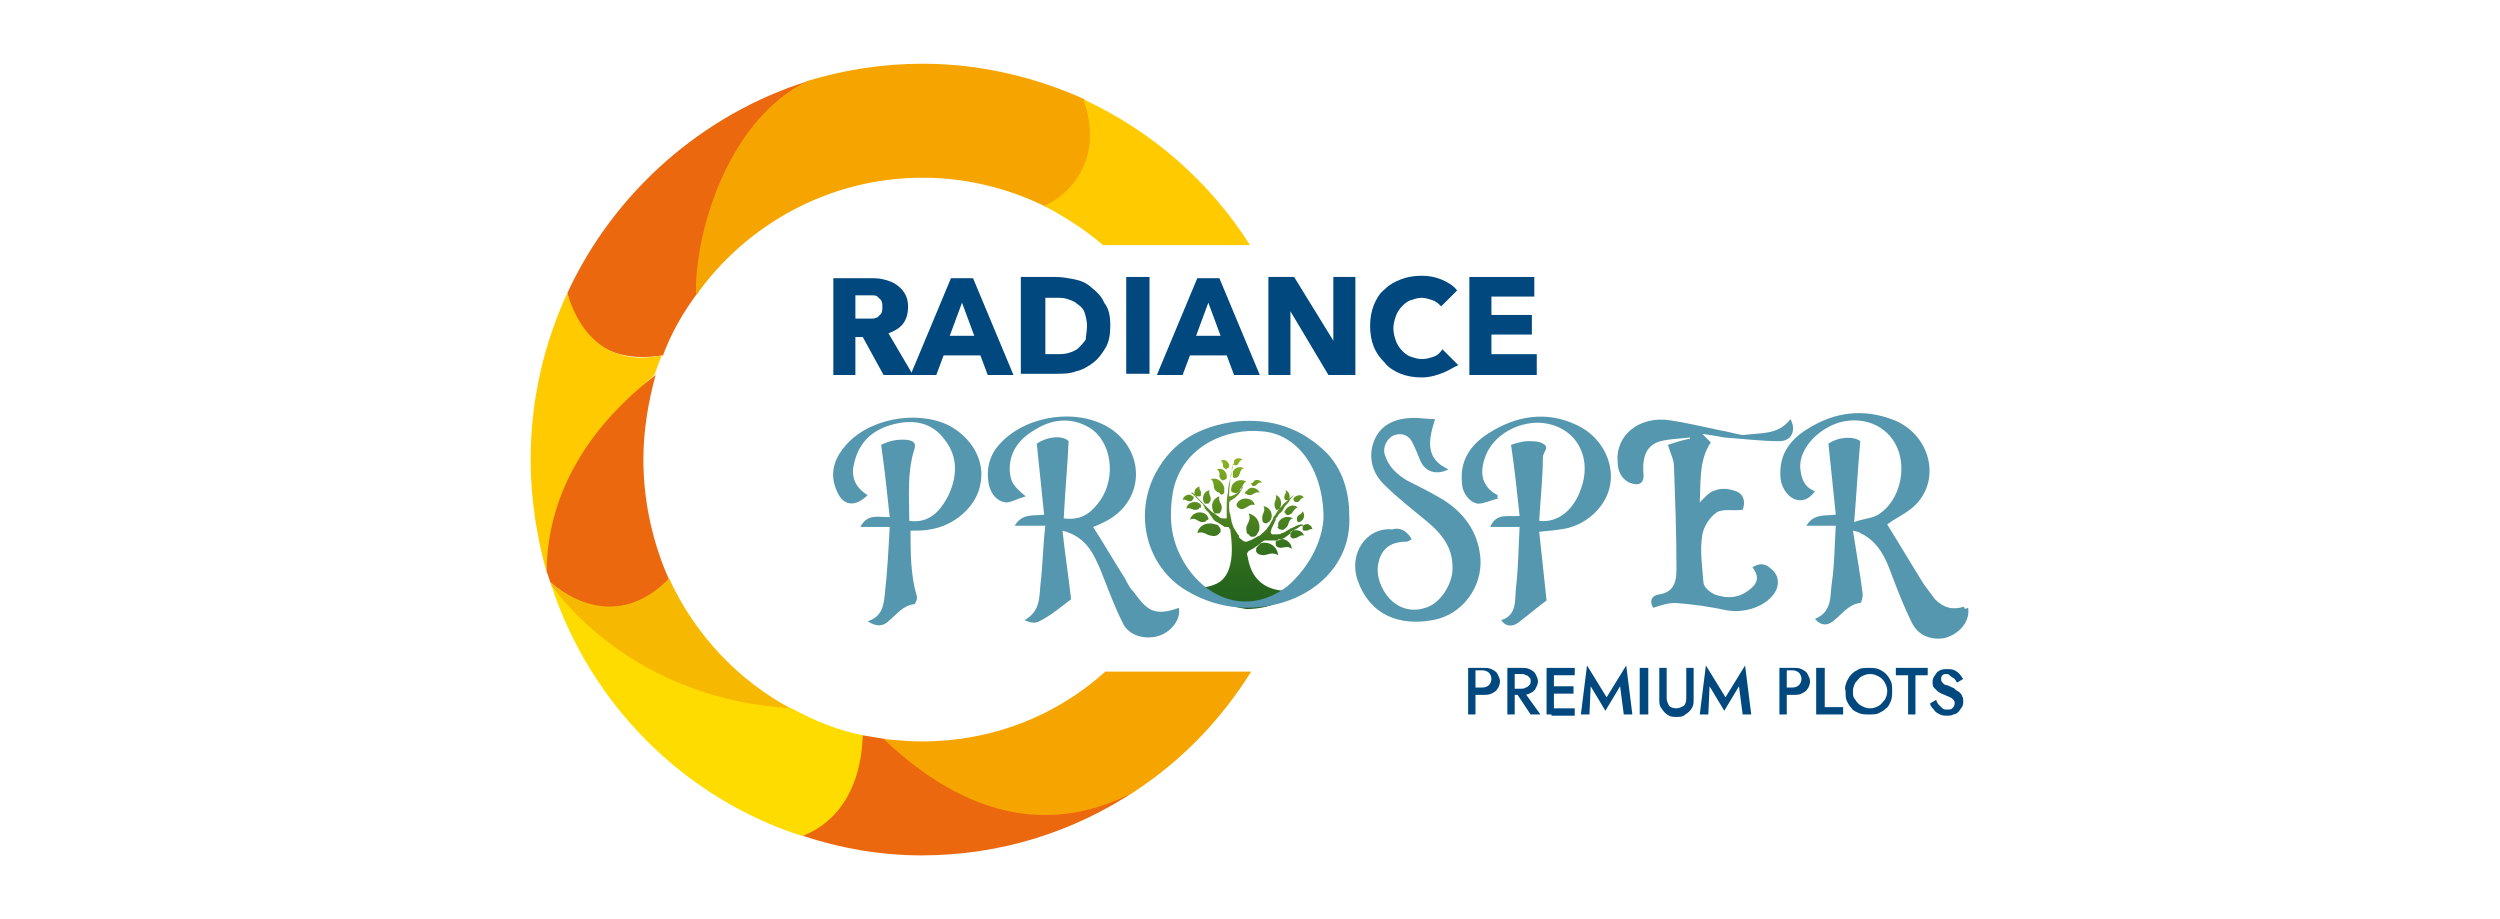 <?xml version="1.0" encoding="utf-8"?>
<!-- Generator: Adobe Illustrator 26.0.1, SVG Export Plug-In . SVG Version: 6.00 Build 0)  -->
<svg version="1.1" id="Layer_1" xmlns="http://www.w3.org/2000/svg" xmlns:xlink="http://www.w3.org/1999/xlink" x="0px" y="0px"
	 viewBox="0 0 204 75" style="enable-background:new 0 0 204 75;" xml:space="preserve">
<style type="text/css">
	.st0{display:none;fill-rule:evenodd;clip-rule:evenodd;fill:#1E1E1E;}
	.st1{fill-rule:evenodd;clip-rule:evenodd;fill:url(#SVGID_1_);}
	.st2{fill:#5597AE;}
	.st3{fill-rule:evenodd;clip-rule:evenodd;fill:#EB680F;}
	.st4{fill-rule:evenodd;clip-rule:evenodd;fill:#FFCB00;}
	.st5{fill-rule:evenodd;clip-rule:evenodd;fill:#F6B800;}
	.st6{fill-rule:evenodd;clip-rule:evenodd;fill:#FFDC00;}
	.st7{fill-rule:evenodd;clip-rule:evenodd;fill:#F6A500;}
	.st8{fill-rule:evenodd;clip-rule:evenodd;fill:#00487E;}
	.st9{fill:#00487E;}
</style>
<rect x="-50.5" class="st0" width="305" height="75"/>
<g>
	<linearGradient id="SVGID_1_" gradientUnits="userSpaceOnUse" x1="101.845" y1="49.316" x2="101.845" y2="35.911">
		<stop  offset="0" style="stop-color:#23621D"/>
		<stop  offset="0.157" style="stop-color:#28661D"/>
		<stop  offset="0.336" style="stop-color:#35701E"/>
		<stop  offset="0.526" style="stop-color:#4C821F"/>
		<stop  offset="0.724" style="stop-color:#6C9B21"/>
		<stop  offset="0.925" style="stop-color:#95BA23"/>
		<stop  offset="1" style="stop-color:#A6C724"/>
	</linearGradient>
	<path class="st1" d="M97.1,47.8c0.6,0.2,1.3,0.2,2-0.1c2-0.7,1.3-4.2,1.3-4.4c0-0.1,0-0.1-0.1-0.2c0,0,0-0.1-0.1-0.1
		C100.1,43,100,43,100,43c-0.1,0-0.1,0-0.2-0.1c-0.2-0.1-0.3-0.2-0.5-0.3c-0.2-0.1-0.3-0.2-0.4-0.4c-0.1-0.1-0.2-0.3-0.3-0.4
		c-0.1-0.1-0.1-0.1-0.2-0.2c0,0,0-0.1-0.1-0.1c0,0,0,0,0-0.1l0,0l0,0c0,0,0,0,0,0c0,0,0,0,0,0l0,0l0,0l0,0l0,0
		c0-0.1-0.1-0.1-0.1-0.2c0-0.1-0.1-0.1-0.2-0.2c-0.1-0.1-0.1-0.1-0.2-0.2c-0.1-0.1-0.1-0.1-0.2-0.2c-0.1-0.1-0.1-0.1-0.2-0.2
		c0,0-0.1-0.1-0.1-0.1c0,0-0.1,0-0.1-0.1c0,0,0.1,0,0.1,0c0,0,0.1,0,0.1,0.1c0.1,0,0.1,0.1,0.2,0.2c0.1,0.1,0.1,0.1,0.2,0.2
		c0.1,0.1,0.1,0.1,0.2,0.2c0.1,0.1,0.1,0.1,0.2,0.2c0.1,0.1,0.1,0.1,0.2,0.2l0,0l0,0l0,0l0,0c0,0,0,0,0,0l0,0l0,0l0,0l0,0l0,0l0,0
		c0,0,0,0,0,0c0,0,0.1,0.1,0.1,0.1c0.1,0.1,0.1,0.1,0.2,0.2c0.1,0.1,0.2,0.2,0.4,0.3c0.1,0.1,0.3,0.2,0.4,0.3
		c0.1,0.1,0.2,0.1,0.4,0.1c0,0,0.1,0,0.2,0c0,0,0-0.1,0-0.2c0,0,0-0.1,0-0.1c0-0.2,0-0.4,0-0.6c0-0.4,0-0.8,0.1-1.2
		c0-0.4,0.1-0.8,0.2-1.2c0-0.2,0.1-0.4,0.1-0.6c0-0.2,0.1-0.4,0.1-0.6c0,0.2,0,0.4-0.1,0.6c0,0.2,0,0.4-0.1,0.6
		c0,0.4-0.1,0.8-0.1,1.2c0,0.1,0,0.2,0,0.2c0,0,0,0.1,0,0.1c0,0,0.1,0,0.1,0c0.1,0,0.2-0.1,0.3-0.1c0.1-0.1,0.2-0.1,0.3-0.2
		c0.1-0.1,0.2-0.2,0.2-0.3c0,0,0.1-0.1,0.1-0.1c0,0,0,0,0.1-0.1c0,0,0,0,0,0l0,0l0,0c0,0,0,0,0,0l0,0l0,0l0,0l0,0
		c0-0.1,0.1-0.1,0.1-0.2c0-0.1,0.1-0.1,0.1-0.2c0.1-0.1,0.1-0.2,0.2-0.3c0,0,0.1-0.1,0.1-0.1c0,0,0.1-0.1,0.1-0.1
		c0,0-0.1,0.1-0.1,0.1c0,0-0.1,0.1-0.1,0.1c-0.1,0.1-0.1,0.2-0.2,0.3c0,0.1-0.1,0.1-0.1,0.2c0,0.1-0.1,0.1-0.1,0.2l0,0l0,0l0,0l0,0
		c0,0,0,0,0,0s0,0,0,0l0,0c0,0,0,0,0,0l0,0l0,0c0,0,0,0,0,0c0,0,0,0.1,0,0.1c0,0.1-0.1,0.1-0.1,0.2c-0.1,0.1-0.1,0.2-0.2,0.3
		c-0.1,0.1-0.2,0.2-0.3,0.3c-0.1,0.1-0.2,0.1-0.3,0.2c0,0-0.1,0-0.1,0.1c0,0-0.1,0-0.1,0.1c0,0,0,0.1,0,0.1c0,0.1,0,0.2,0,0.3
		c0,0.2,0,0.4,0.1,0.6c0,0.2,0.1,0.4,0.1,0.6c0.1,0.2,0.1,0.4,0.2,0.5c0.1,0.2,0.2,0.3,0.3,0.5c0,0,0.1,0.1,0.1,0.1l0,0l0,0
		c0,0,0,0,0,0.1c0,0.1,0.2,0.2,0.3,0.3c0.1,0.1,0.2,0.1,0.3,0.1c0.1,0,0.3-0.1,0.3-0.1c0.3-0.1,0.5-0.3,0.8-0.4
		c0.2-0.2,0.5-0.4,0.6-0.6c0.2-0.2,0.3-0.5,0.5-0.8l0,0l0,0l0,0l0,0l0,0c0,0,0,0,0-0.1c0,0,0.1-0.1,0.1-0.1c0.1-0.1,0.1-0.2,0.2-0.3
		c0.1-0.2,0.3-0.4,0.4-0.5c0.1-0.2,0.3-0.3,0.5-0.5c0.2-0.2,0.3-0.3,0.5-0.4c-0.2,0.2-0.3,0.3-0.4,0.5c-0.1,0.2-0.3,0.3-0.4,0.5
		c-0.1,0.2-0.2,0.4-0.4,0.5c-0.1,0.1-0.1,0.2-0.2,0.3c0,0-0.1,0.1-0.1,0.1c0,0,0,0,0,0.1l0,0l0,0l0,0l0,0l0,0
		c-0.1,0.3-0.3,0.6-0.4,0.9c0,0,0,0.1,0,0.2c0,0,0.1,0.1,0.1,0.1c0.1,0,0.3,0,0.4,0c0.1,0,0.3,0,0.4-0.1c0.1,0,0.3-0.1,0.4-0.2
		c0.1,0,0.1-0.1,0.2-0.1c0,0,0.1,0,0.1-0.1l0,0l0,0l0,0c0,0,0,0,0,0l0,0c0,0,0,0,0,0c0,0,0,0,0,0c0,0,0,0,0,0v0l0,0c0,0,0,0,0,0
		c0,0,0,0,0,0c0,0,0,0,0.1,0c0.1,0,0.1-0.1,0.2-0.1c0.1,0,0.1-0.1,0.2-0.1c0.2-0.1,0.3-0.1,0.5-0.1c0.2,0,0.3,0,0.5,0
		c-0.2,0-0.3,0-0.5,0.1c-0.2,0-0.3,0.1-0.4,0.2c-0.1,0-0.1,0.1-0.2,0.1c-0.1,0-0.1,0.1-0.2,0.1c0,0,0,0,0,0c0,0,0,0,0,0c0,0,0,0,0,0
		l0,0c0,0,0,0,0,0l0,0l0,0l0,0c0,0-0.1,0.1-0.1,0.1c-0.1,0.1-0.1,0.1-0.2,0.2c-0.1,0.1-0.3,0.2-0.4,0.3c-0.2,0.1-0.3,0.1-0.5,0.2
		c-0.2,0-0.3,0-0.5,0c-0.1,0-0.2,0-0.3,0c0,0-0.2,0-0.3,0c-0.1,0-0.1,0.1-0.2,0.1c-0.2,0.2-0.5,0.4-0.8,0.6c-0.1,0-0.1,0.1-0.2,0.1
		c0,0-0.2,0.1-0.2,0.2c-0.1,0.1,0,0.3,0,0.3c0.1,0.4,0.3,2.6,2.9,2.8c0.7,0,1.2-0.1,1.7-0.3c-1.3,1.1-2.9,1.8-4.7,1.8
		C99.9,49.4,98.3,48.8,97.1,47.8L97.1,47.8z M106.3,43.1c0,0.1,0,0.1,0,0.1c0,0.1,0.1,0.1,0.3,0.1c0.2,0,0.3-0.2,0.5-0.1
		c-0.1-0.4-0.4-0.5-0.7-0.4c-0.1,0-0.1,0.1-0.1,0.1C106.3,43,106.3,43,106.3,43.1L106.3,43.1z M105.3,43.7c0,0.1,0,0.1,0,0.1
		c0.1,0.1,0.2,0.2,0.4,0.1c0.2,0,0.4-0.3,0.7-0.2c-0.1-0.4-0.6-0.5-0.9-0.4c-0.1,0-0.1,0.1-0.2,0.1
		C105.3,43.6,105.3,43.6,105.3,43.7L105.3,43.7z M104.1,44.2c0,0.1,0,0.2,0,0.2c0,0.2,0.2,0.3,0.4,0.3c0.3,0,0.6-0.2,0.9,0.1
		c0-0.6-0.6-0.9-1-0.8c-0.1,0-0.2,0.1-0.2,0.1C104.2,44.1,104.2,44.1,104.1,44.2L104.1,44.2z M105.6,40.9
		C105.6,41,105.7,41,105.6,40.9c0.2,0.1,0.3,0.1,0.4,0c0.1-0.1,0.2-0.3,0.4-0.3c-0.2-0.3-0.6-0.2-0.8,0c0,0.1-0.1,0.1-0.1,0.1
		C105.6,40.8,105.6,40.9,105.6,40.9L105.6,40.9z M104.9,41.9c0,0.1,0.1,0.1,0.1,0.1c0.1,0.1,0.2,0,0.4-0.1c0.1-0.1,0.2-0.4,0.5-0.5
		c-0.4-0.3-0.8-0.1-1,0.2c0,0.1-0.1,0.1-0.1,0.2C104.8,41.8,104.8,41.8,104.9,41.9L104.9,41.9z M104.3,43.1c0.1,0.1,0.1,0.1,0.2,0.1
		c0.2,0.1,0.3,0,0.5-0.2c0.2-0.2,0.1-0.6,0.5-0.7c-0.5-0.3-1.1,0-1.2,0.4c0,0.1,0,0.2,0,0.3C104.2,43,104.2,43,104.3,43.1
		L104.3,43.1z M97.8,40.5c0.1,0,0.1,0,0.1,0c0.1,0,0.1-0.1,0.1-0.3s-0.2-0.3-0.1-0.5c-0.4,0.1-0.5,0.4-0.4,0.7
		c0,0.1,0.1,0.1,0.1,0.1C97.8,40.5,97.8,40.5,97.8,40.5L97.8,40.5z M98.5,41.1c0.1,0,0.1,0,0.1,0c0.1-0.1,0.2-0.2,0.2-0.4
		c0-0.2-0.2-0.4-0.1-0.7c-0.5,0.1-0.6,0.6-0.5,0.9c0,0.1,0.1,0.1,0.1,0.2C98.4,41.1,98.4,41.1,98.5,41.1L98.5,41.1z M99.3,41.9
		c0.1,0,0.2,0,0.2,0c0.1-0.1,0.2-0.3,0.2-0.5c0-0.3-0.3-0.5-0.2-0.9c-0.6,0.2-0.7,0.8-0.5,1.2c0,0.1,0.1,0.2,0.2,0.2
		C99.2,41.9,99.3,41.9,99.3,41.9L99.3,41.9z M97.4,40.6c0-0.1,0-0.1-0.1-0.1c0,0-0.1-0.1-0.1-0.1c-0.2-0.1-0.6,0-0.7,0.4
		c0.2-0.1,0.4,0.1,0.5,0.1c0.2,0,0.3,0,0.3-0.1C97.4,40.7,97.4,40.7,97.4,40.6L97.4,40.6z M98,41.3c0-0.1,0-0.1-0.1-0.2
		c0,0-0.1-0.1-0.2-0.1c-0.3-0.1-0.8,0-0.9,0.5c0.3-0.1,0.5,0.1,0.7,0.1c0.2,0,0.3,0,0.4-0.2C98,41.5,98,41.4,98,41.3L98,41.3z
		 M98.6,42.3c0-0.1,0-0.1-0.1-0.2c0-0.1-0.1-0.1-0.2-0.2c-0.4-0.2-1-0.1-1.2,0.5c0.4-0.2,0.6,0.1,0.9,0.2c0.3,0,0.4,0,0.5-0.2
		C98.6,42.5,98.6,42.4,98.6,42.3L98.6,42.3z M99.6,43.3c0-0.1,0-0.2-0.1-0.3c-0.1-0.1-0.1-0.2-0.3-0.2c-0.5-0.2-1.3-0.1-1.5,0.7
		c0.5-0.2,0.8,0.2,1.1,0.2c0.3,0.1,0.6,0,0.7-0.2C99.6,43.5,99.6,43.4,99.6,43.3L99.6,43.3z M105.9,42.6c0,0,0.1,0,0.1,0
		c0,0,0.1,0,0.2-0.1c0.2-0.1,0.3-0.5,0.1-0.8c0,0.2-0.3,0.3-0.4,0.4C105.8,42.3,105.8,42.4,105.9,42.6
		C105.9,42.5,105.9,42.6,105.9,42.6L105.9,42.6z M102.1,39.5C102.1,39.5,102.1,39.6,102.1,39.5c0.1,0.2,0.2,0.2,0.4,0.1
		c0.1-0.1,0.2-0.3,0.5-0.2c-0.2-0.3-0.6-0.3-0.7-0.1c0,0-0.1,0.1-0.1,0.1C102.1,39.4,102.1,39.4,102.1,39.5L102.1,39.5z M101.6,40.2
		c0,0.1,0,0.1,0.1,0.1c0.1,0.1,0.2,0.1,0.4,0.1c0.2-0.1,0.4-0.3,0.7-0.2c-0.2-0.4-0.7-0.5-0.9-0.3c-0.1,0-0.1,0.1-0.1,0.1
		C101.6,40.1,101.6,40.2,101.6,40.2L101.6,40.2z M100.9,41.2c0,0.1,0.1,0.2,0.1,0.2c0.1,0.1,0.3,0.2,0.5,0.1
		c0.3-0.1,0.5-0.4,0.9-0.3c-0.2-0.6-0.9-0.6-1.2-0.4c-0.1,0.1-0.2,0.1-0.2,0.2C100.9,41.1,100.9,41.1,100.9,41.2L100.9,41.2z
		 M100.6,37.9C100.7,38,100.7,38,100.6,37.9c0.2,0.1,0.3,0.1,0.4,0c0.1-0.1,0.1-0.3,0.4-0.4c-0.3-0.2-0.6-0.1-0.7,0.1
		c0,0.1,0,0.1,0,0.2C100.6,37.9,100.6,37.9,100.6,37.9L100.6,37.9z M100.6,38.9c0,0,0.1,0.1,0.1,0.1c0.1,0,0.3,0,0.4-0.2
		c0.1-0.2,0.1-0.5,0.4-0.6c-0.4-0.2-0.8,0-0.9,0.3c0,0.1,0,0.1,0,0.2C100.6,38.8,100.6,38.9,100.6,38.9L100.6,38.9z M100.5,40.1
		c0.1,0.1,0.1,0.1,0.2,0.1c0.2,0.1,0.3,0,0.5-0.2c0.2-0.2,0.2-0.6,0.5-0.7c-0.5-0.3-1.1,0-1.2,0.4c0,0.1-0.1,0.2,0,0.3
		C100.4,40,100.4,40.1,100.5,40.1L100.5,40.1z M100.2,38.2c0,0,0.1-0.1,0.1-0.1c0,0,0-0.1,0-0.2c-0.1-0.2-0.3-0.5-0.7-0.3
		c0.2,0.1,0.2,0.3,0.2,0.5c0.1,0.1,0.2,0.2,0.3,0.2C100.1,38.2,100.2,38.2,100.2,38.2L100.2,38.2z M100,39.1c0.1,0,0.1-0.1,0.1-0.1
		c0-0.1,0-0.1,0-0.2c0-0.3-0.4-0.7-0.8-0.5c0.3,0.2,0.2,0.5,0.2,0.6c0.1,0.2,0.2,0.3,0.3,0.3C99.8,39.2,99.9,39.2,100,39.1L100,39.1
		z M99.8,40.3c0.1,0,0.1-0.1,0.1-0.2c0-0.1,0-0.2,0-0.3c-0.1-0.4-0.5-0.9-1.1-0.7c0.3,0.2,0.2,0.6,0.3,0.8c0.1,0.2,0.3,0.3,0.4,0.3
		C99.6,40.4,99.7,40.4,99.8,40.3L99.8,40.3z M105,40.8c0.1,0,0.1,0,0.1,0c0,0,0.1-0.1,0.1-0.1c0.1-0.2,0-0.6-0.3-0.7
		c0.1,0.2-0.1,0.4-0.1,0.5s0,0.3,0.1,0.3C104.9,40.8,104.9,40.8,105,40.8L105,40.8z M104.2,41.6c0.1,0,0.1,0,0.2-0.1
		c0,0,0.1-0.1,0.1-0.2c0.1-0.3,0-0.8-0.4-0.9c0.1,0.3-0.1,0.5-0.1,0.7c0,0.2,0,0.3,0.1,0.4C104.1,41.6,104.1,41.6,104.2,41.6
		L104.2,41.6z M103.3,42.7c0.1,0,0.1,0,0.2-0.1c0.1,0,0.1-0.1,0.2-0.2c0.2-0.4,0-1-0.6-1.1c0.2,0.4-0.1,0.6-0.1,0.9
		c0,0.3,0,0.4,0.2,0.5C103.2,42.7,103.3,42.7,103.3,42.7L103.3,42.7z M102.5,44.8c0,0.1,0,0.2,0,0.2c0.1,0.2,0.3,0.3,0.6,0.3
		c0.3,0,0.7-0.3,1.2,0c-0.1-0.8-0.8-1.1-1.3-1c-0.1,0-0.2,0.1-0.3,0.2C102.6,44.6,102.5,44.7,102.5,44.8L102.5,44.8z M102.2,43.8
		c0.1,0,0.2,0,0.3-0.1c0.1-0.1,0.1-0.2,0.2-0.3c0.2-0.5,0-1.3-0.8-1.5c0.2,0.5-0.1,0.8-0.2,1.1c0,0.3,0,0.6,0.2,0.6
		C102,43.8,102.1,43.8,102.2,43.8z"/>
	<path class="st2" d="M160.6,49.6c0.2,1.2-0.9,2.3-2.1,2.5c-1.1,0.1-2-0.3-2.5-1.3c-0.6-1.2-1.1-2.5-1.6-3.8
		c-0.5-1.4-1.1-2.8-2.6-3.5c-0.1-0.1-0.2-0.1-0.6-0.2c0.3,1.9,0.6,3.6,0.8,5.2c0,0.2-0.1,0.7-0.2,0.7c-0.9,0.1-1.4,0.8-2,1.3
		c-0.6,0.6-1.2,0.6-1.7,0c1.5-0.6,1.2-2,1.4-3.1c0.2-1.4,0.2-2.9,0.3-4.5c-0.8,0-1.6,0-2.4,0c0.6-1,1.5-0.8,2.4-0.9
		c-0.2-1.9-0.4-3.8-0.6-5.8c0.9-0.6,2.1-0.6,2.6-0.2c-0.2,2.2-0.3,4.2-0.5,6.6c0.8-0.3,1.6-0.3,2.1-0.7c1.6-1.1,2.2-3.6,1.4-5.4
		c-0.8-1.8-2.8-2.6-4.8-2c-1.8,0.6-3.2,2.2-3.1,3.7c0.1,0.9,0.3,1.5,1.2,1.9c-0.4,0.5-0.8,0.8-1.4,0.7c-0.7-0.1-1.3-0.9-1.4-1.7
		c-0.2-1.9,0.7-3.2,2.2-4.1c2.2-1.4,4.6-1.7,7.1-0.7c2.9,1.2,3.8,4.8,1.7,6.9c-0.7,0.7-1.7,1.1-2.3,1.6c1,1.6,2,3.3,3,4.9
		c0.3,0.4,0.6,0.8,0.9,1.2c0.7,0.7,1.4,0.9,2.4,0.6C160.2,49.7,160.4,49.7,160.6,49.6z"/>
	<path class="st2" d="M96.2,49.6c0.2,1.1-0.9,2.3-2.2,2.4c-1,0.1-2-0.3-2.4-1.2c-0.7-1.4-1.2-2.8-1.8-4.3c-0.6-1.4-1.2-2.7-3.1-3.2
		c0.2,1.9,0.5,3.8,0.7,5.6c-0.8,0.6-1.6,1.3-2.6,1.8c-0.3,0.2-0.8,0.1-1.2-0.1c1.3-0.7,1.2-1.9,1.3-2.9c0.2-1.6,0.2-3.2,0.4-4.8
		c-0.9,0-1.6,0-2.5,0c0.6-1,1.4-0.8,2.4-0.9c-0.2-1.9-0.4-3.8-0.6-5.8c0.9-0.6,2.1-0.7,2.6-0.2c-0.1,2.2-0.3,4.2-0.4,6.3
		c1.5,0.2,2.3-0.5,3-1.5c1.3-1.9,0.9-4.8-0.9-5.9c-1.5-0.9-3.1-0.7-4.5,0.2c-1.2,0.7-2.1,1.8-2,3.4c0.1,0.8,0.2,1.1,1.3,2
		C83,40.7,82.5,41,82.1,41c-0.8-0.1-1.2-0.7-1.4-1.4c-0.2-1-0.1-2,0.5-2.9c2-2.8,6.8-3.6,9.6-1.6c2.7,2,2.5,5.8-0.5,7.4
		c-0.4,0.2-0.8,0.4-1.1,0.5c0.9,1.4,1.7,2.8,2.6,4.2c0.2,0.4,0.4,0.8,0.7,1.1C93.5,49.6,94,50.4,96.2,49.6z"/>
	<path class="st2" d="M110.1,42.1c0.2,3.8-2.7,6.6-6.4,7.3c-2.6,0.5-5,0-7.2-1.4c-3.1-2.1-3.9-6.2-2.2-9.4c1.4-2.6,3.6-3.8,6.5-4.2
		c2.9-0.3,5.4,0.5,7.5,2.6C109.5,38.3,110.1,40,110.1,42.1z M108,42.3c0-4.1-2.2-6.9-5-7.1c-2.9-0.3-6.6,1.2-7.3,5
		c-0.3,1.8-0.2,3.5,0.6,5.1c1.6,3.3,5.3,5.2,8.8,2.5C107,46.1,107.9,44,108,42.3z"/>
	<path class="st2" d="M146.1,34.2c0.5,0.9,0.1,1.8-0.9,1.8c-1.5,0-3-0.2-4.5-0.3c-0.5-0.1-1.1-0.2-1.8-0.3c0.3,0.3,0.5,0.5,0.7,0.7
		c-1,1.5-0.8,3.3-0.9,4.9c0.4-0.4,0.8-0.9,1.3-1c0.5-0.2,1.2-0.1,1.7,0.1c0.7,0.3,0.7,1,0.5,1.5c-0.8,0.1-1.6-0.1-2.1,0.2
		c-0.6,0.4-1.1,1.2-1.2,1.9c-0.2,1.2,0,2.5,0.1,3.8c0,0.4,0.5,0.8,0.9,1c1.1,0.4,2.1,0.3,3-0.5c0.6-0.5,0.6-1.1,0.1-1.7
		c0.6-0.4,1.1-0.3,1.5,0.1c0.5,0.4,0.7,0.9,0.5,1.6c-0.5,1.3-2.4,2.1-4.1,1.8c-1.4-0.3-2.8-0.5-4.2-0.6c-0.6,0-1.2,0.2-1.8,0.4
		c-0.3-0.5-0.2-1,0.5-1.1c1.3-0.2,1.4-1.2,1.4-2.1c0-2.8-0.1-5.5-0.2-8.3c0-0.6-0.3-1.1-0.5-1.8c0.6-0.2,1.2-0.4,1.8-0.5
		c0,0,0-0.1,0-0.1c-0.8,0.1-1.6,0.1-2.4,0.3c-1.1,0.3-1.5,1.2-1.4,2.6c0.1,0.8-0.3,1.1-1.1,0.8c-0.7-0.3-1-1-1-1.7
		c-0.2-2.2,1.8-3.8,4.3-3.4c1.3,0.2,2.6,0.5,4,0.8c0.6,0.1,1.3,0.3,1.9,0.4C143.8,35.3,145.1,35.5,146.1,34.2z"/>
	<path class="st2" d="M125.6,42.5c1.7,0.2,2.9-1.1,3.4-2.6c1-2.7-0.5-5.2-3.3-5.4c-1.9-0.1-4.3,1.1-4.7,3.5c-0.2,1,0.2,1.9,1.2,2.4
		c0,0.1,0,0.2,0,0.3c-0.5,0.1-1.1,0.4-1.6,0.4c-0.7-0.1-1.3-0.9-1.3-1.7c-0.2-1.8,0.7-3.1,2.1-4c2.3-1.5,4.8-1.9,7.3-0.7
		c1.9,0.9,3,2.9,2.7,4.8c-0.3,1.9-2.1,3.5-4.1,3.7c-0.5,0.1-1,0.1-1.7,0.2c0.2,1.9,0.4,3.8,0.6,5.6c-0.7,0.5-1.5,1.2-2.3,1.8
		c-0.5,0.4-1.1,0.3-1.4-0.2c1.3-0.4,1.1-1.6,1.2-2.6c0.2-1.6,0.2-3.3,0.3-5c-0.8,0-1.6,0-2.4,0c0.5-1.2,1.5-0.8,2.4-0.9
		c-0.2-1.9-0.4-3.8-0.7-5.8c0.3-0.1,0.9-0.3,1.4-0.3c0.4,0,0.9,0,1.2,0.2c0.6,0.3,0,0.7,0,1.1C125.9,38.9,125.7,40.7,125.6,42.5z"/>
	<path class="st2" d="M70.8,40.4c-1,1-2,0.9-2.5-0.3c-0.6-1.3-0.3-2.5,0.5-3.5c1.8-2.4,5.9-3.2,8.6-1.9c1.9,1,3,2.9,2.6,4.8
		c-0.3,1.8-2.1,3.4-4.1,3.7c-0.5,0.1-1,0.1-1.6,0.1c0,1.8,0,3.6,0.5,5.3c0.1,0.2-0.1,0.7-0.2,0.7c-0.9,0.1-1.4,0.8-2,1.3
		c-0.5,0.5-1,0.6-1.8,0.1c1.2-0.4,1.3-1.3,1.4-2.2c0.2-1.8,0.3-3.6,0.4-5.5c-0.9,0-1.6,0-2.4,0c0.6-1.1,1.4-0.8,2.4-0.8
		c-0.2-1.9-0.4-3.8-0.7-5.9c0.6-0.3,1.3-0.5,2.2-0.4c0.4,0.1,0.7,0.2,0.5,0.8c-0.6,1.9-0.4,3.9-0.4,5.8c1.4,0.2,2.4-0.5,3.2-2.1
		c0.7-1.5,0.8-3.1-0.3-4.5c-1-1.4-2.5-1.7-4.1-1.3c-1.7,0.4-2.9,1.4-3.3,3.2C69.4,38.9,69.8,39.8,70.8,40.4z"/>
	<path class="st2" d="M115.2,44c-0.2,0.1-0.3,0.2-0.4,0.2c-1,0-1.8,0.3-2.2,1.3c-0.4,1.1-0.1,2.1,0.5,3c0.8,1.1,2,1.5,3.2,1.1
		c1.1-0.3,2-1.6,2.2-2.8c0.2-1.9-0.7-3.1-2-4.2c-1.2-1-2.5-2-3.6-3.1c-1-1-1.3-2.4-0.7-3.7c0.6-1.3,1.9-1.7,3.2-1.7
		c0.5,0,1.1,0.1,1.7,0.1c-0.5,1.6-0.9,3.2,1.1,4.1c-1,0.5-1.9,0.2-2.3-0.7c-0.2-0.5-0.4-1-0.6-1.4c-0.3-0.7-0.9-0.9-1.5-0.7
		c-0.6,0.2-1,1-0.8,1.6c0.3,1,1,1.6,1.8,2.1c1,0.5,2,1,3,1.6c1.7,1.1,2.8,2.6,3,4.7c0.2,2.4-1.5,4.7-3.9,5.1
		c-2.7,0.5-5.1-0.4-6.1-3.2c-0.8-2.2,0.7-4.4,2.8-4.2C114.2,43,114.8,43.3,115.2,44z"/>
	<g>
		<path class="st3" d="M46.3,23.9c0.2,1.2,1.4,6.1,7.8,5.1c0.7-1.9,1.7-3.6,2.9-5.2c0.7-5.4,2.8-14.2,9-17.2
			C57.3,9.3,50.1,15.7,46.3,23.9z"/>
		<path class="st4" d="M46.3,23.9c-1.9,4.1-3,8.7-3,13.6c0,3.2,0.5,6.3,1.3,9.2c0.2-7.4,5.4-13.1,8.8-16.1c0.2-0.6,0.4-1.1,0.6-1.6
			C48.2,30.2,46.6,25,46.3,23.9z"/>
		<path class="st3" d="M52.5,37.5c0-2.4,0.4-4.7,1-6.9c-3.4,2.6-8.8,7.9-8.9,16c0.1,0.3,0.2,0.6,0.3,0.9c1.1,1,5.5,4.3,9.7-0.2
			C53.3,44.4,52.5,41,52.5,37.5z"/>
		<path class="st5" d="M54.6,47.2c-4.3,4.4-8.6,1.3-9.7,0.3c0,0.1,0.1,0.2,0.1,0.3c5.6,7.9,14.4,9.8,19.7,10.1
			C60.3,55.6,56.7,51.8,54.6,47.2z"/>
		<path class="st6" d="M64.6,57.8c-12-0.7-18.1-8-19.6-10c3.2,9.7,10.8,17.3,20.4,20.4c4.8-0.8,5.8-5.7,5-8.2
			C68.4,59.6,66.4,58.8,64.6,57.8z"/>
		<path class="st3" d="M75.2,69.8c6.4,0,12.4-1.9,17.5-5.3c-8.5,4.5-16.6-0.7-20.5-4.2c-0.6-0.1-1.2-0.2-1.8-0.3
			c-0.2,6.1-3.8,7.8-4.9,8.2C68.5,69.2,71.8,69.8,75.2,69.8z"/>
		<path class="st7" d="M90.2,54.8c-4,3.6-9.2,5.7-15,5.7c-1,0-2.1-0.1-3.1-0.2c8,7.6,15,7.1,20.3,4.4c3.9-2.5,7.2-5.9,9.7-9.9
			C100.3,54.8,91.3,54.8,90.2,54.8z"/>
		<path class="st7" d="M65.9,6.6C59,10,56.6,19.8,56.8,24.1c4.1-5.8,10.9-9.6,18.5-9.6c3.6,0,7.1,0.9,10.1,2.4c5.5-2,3.9-7,3.1-8.8
			c-4-1.8-8.5-2.9-13.2-2.9C72,5.2,68.9,5.7,65.9,6.6z"/>
		<path class="st4" d="M88.4,8.1c1.7,4.7-0.9,7.7-3.2,8.7c1.7,0.9,3.3,1.9,4.8,3.2l12,0C98.7,14.8,94,10.7,88.4,8.1z"/>
	</g>
	<g>
		<path class="st8" d="M72,25c0-0.2,0-0.3-0.1-0.5c-0.1-0.1-0.2-0.2-0.3-0.3c-0.1-0.1-0.3-0.1-0.4-0.1c-0.2,0-0.3,0-0.4,0h-1V26h0.9
			c0.2,0,0.3,0,0.5,0c0.2,0,0.3-0.1,0.4-0.1c0.1-0.1,0.2-0.2,0.3-0.3C72,25.4,72,25.3,72,25L72,25z M72.1,30.6l-1.7-3.1h-0.6v3.1
			h-1.8v-7.9h3c0.4,0,0.7,0,1.1,0.1c0.4,0.1,0.7,0.2,1,0.4c0.3,0.2,0.5,0.4,0.7,0.7c0.2,0.3,0.3,0.7,0.3,1.1c0,0.5-0.1,1-0.4,1.4
			c-0.3,0.4-0.7,0.6-1.2,0.8l2,3.4H72.1z"/>
		<path class="st8" d="M78.5,24.7l-1,2.7h2L78.5,24.7L78.5,24.7z M80.6,30.6L80,29h-3l-0.6,1.6h-2.1l3.3-7.9h1.8l3.3,7.9H80.6z"/>
		<path class="st8" d="M88.7,26.6c0-0.4-0.1-0.8-0.2-1.1c-0.1-0.3-0.3-0.5-0.6-0.7c-0.2-0.2-0.5-0.3-0.8-0.4
			c-0.3-0.1-0.6-0.1-0.9-0.1h-0.9v4.6h0.9c0.3,0,0.7,0,1-0.1c0.3-0.1,0.6-0.2,0.8-0.4c0.2-0.2,0.4-0.4,0.6-0.7
			C88.6,27.4,88.7,27,88.7,26.6L88.7,26.6z M90.6,26.6c0,0.7-0.1,1.3-0.4,1.8c-0.3,0.5-0.6,0.9-1,1.2c-0.4,0.3-0.9,0.6-1.4,0.7
			c-0.5,0.2-1.1,0.2-1.6,0.2h-2.9v-7.9h2.8c0.6,0,1.1,0.1,1.6,0.2c0.5,0.1,1,0.3,1.4,0.7c0.4,0.3,0.8,0.7,1,1.2
			C90.5,25.2,90.6,25.8,90.6,26.6z"/>
		<rect x="91.9" y="22.6" class="st8" width="1.9" height="7.9"/>
		<path class="st8" d="M98.6,24.7l-1,2.7h2L98.6,24.7L98.6,24.7z M100.7,30.6l-0.6-1.6h-3l-0.6,1.6h-2.1l3.3-7.9h1.8l3.3,7.9H100.7z
			"/>
		<polygon class="st8" points="108.4,30.6 105.3,25.4 105.3,25.4 105.3,30.6 103.5,30.6 103.5,22.6 105.6,22.6 108.8,27.8 
			108.8,27.8 108.8,22.6 110.6,22.6 110.6,30.6 		"/>
		<path class="st8" d="M117.8,30.4c-0.5,0.2-1.1,0.4-1.8,0.4c-0.6,0-1.2-0.1-1.7-0.3c-0.5-0.2-1-0.5-1.3-0.9
			c-0.4-0.4-0.7-0.8-0.9-1.3c-0.2-0.5-0.3-1.1-0.3-1.7c0-0.6,0.1-1.2,0.3-1.7c0.2-0.5,0.5-1,0.9-1.3c0.4-0.4,0.8-0.6,1.3-0.8
			c0.5-0.2,1.1-0.3,1.7-0.3c0.6,0,1.1,0.1,1.6,0.3c0.5,0.2,1,0.5,1.3,0.9l-1.3,1.3c-0.2-0.2-0.4-0.4-0.7-0.5
			c-0.3-0.1-0.6-0.2-0.9-0.2c-0.3,0-0.6,0.1-0.9,0.2c-0.3,0.1-0.5,0.3-0.7,0.5c-0.2,0.2-0.4,0.5-0.5,0.8c-0.1,0.3-0.2,0.6-0.2,1
			c0,0.4,0.1,0.7,0.2,1c0.1,0.3,0.3,0.6,0.5,0.8c0.2,0.2,0.4,0.4,0.7,0.5c0.3,0.1,0.6,0.2,0.9,0.2c0.4,0,0.7-0.1,1-0.2
			c0.3-0.1,0.5-0.3,0.7-0.6l1.3,1.3C118.7,29.9,118.3,30.2,117.8,30.4z"/>
		<polygon class="st8" points="119.9,30.6 119.9,22.6 125.2,22.6 125.2,24.2 121.7,24.2 121.7,25.7 125,25.7 125,27.3 121.7,27.3 
			121.7,28.9 125.4,28.9 125.4,30.6 		"/>
	</g>
	<g>
		<path class="st9" d="M120.4,54.5v3.8h-0.6v-3.8H120.4z M120.2,54.5h0.8c0.3,0,0.5,0,0.7,0.1c0.2,0.1,0.4,0.2,0.5,0.4
			s0.2,0.4,0.2,0.6c0,0.2-0.1,0.5-0.2,0.6c-0.1,0.2-0.3,0.3-0.5,0.4c-0.2,0.1-0.4,0.1-0.7,0.1h-0.8v-0.6h0.8c0.2,0,0.4-0.1,0.5-0.2
			c0.1-0.1,0.2-0.3,0.2-0.5c0-0.2-0.1-0.4-0.2-0.5c-0.1-0.1-0.3-0.2-0.5-0.2h-0.8V54.5z"/>
		<path class="st9" d="M123.6,54.5v3.8h-0.6v-3.8H123.6z M123.3,54.5h0.8c0.3,0,0.5,0,0.7,0.1c0.2,0.1,0.4,0.2,0.5,0.4
			c0.1,0.2,0.2,0.4,0.2,0.6s-0.1,0.4-0.2,0.6c-0.1,0.2-0.3,0.3-0.5,0.4c-0.2,0.1-0.4,0.1-0.7,0.1h-0.8v-0.5h0.8c0.1,0,0.3,0,0.4-0.1
			c0.1,0,0.2-0.1,0.3-0.2c0.1-0.1,0.1-0.2,0.1-0.3c0-0.1,0-0.3-0.1-0.3c-0.1-0.1-0.1-0.2-0.3-0.2c-0.1-0.1-0.2-0.1-0.4-0.1h-0.8
			V54.5z M124.4,56.5l1.3,1.8h-0.8l-1.2-1.8H124.4z"/>
		<path class="st9" d="M126.8,54.5v3.8h-0.6v-3.8H126.8z M126.6,54.5h1.9v0.6h-1.9V54.5z M126.6,56h1.8v0.6h-1.8V56z M126.6,57.8
			h1.9v0.6h-1.9V57.8z"/>
		<path class="st9" d="M129.7,58.3h-0.7l0.5-4l1.6,2.6l1.6-2.6l0.5,4h-0.7l-0.3-2.3l-1.2,2l-1.2-2L129.7,58.3z"/>
		<path class="st9" d="M134.5,54.5v3.8h-0.7v-3.8H134.5z"/>
		<path class="st9" d="M136,54.5V57c0,0.2,0.1,0.4,0.2,0.6c0.1,0.1,0.3,0.2,0.6,0.2c0.2,0,0.4-0.1,0.6-0.2c0.1-0.1,0.2-0.3,0.2-0.6
			v-2.5h0.6v2.6c0,0.2,0,0.4-0.1,0.6c-0.1,0.2-0.2,0.3-0.3,0.4c-0.1,0.1-0.3,0.2-0.4,0.3c-0.2,0.1-0.4,0.1-0.6,0.1
			c-0.2,0-0.4,0-0.6-0.1c-0.2-0.1-0.3-0.2-0.4-0.3c-0.1-0.1-0.2-0.3-0.3-0.4c-0.1-0.2-0.1-0.4-0.1-0.6v-2.6H136z"/>
		<path class="st9" d="M139.4,58.3h-0.7l0.5-4l1.6,2.6l1.6-2.6l0.5,4h-0.7l-0.3-2.3l-1.2,2l-1.2-2L139.4,58.3z"/>
		<path class="st9" d="M145.8,54.5v3.8h-0.6v-3.8H145.8z M145.5,54.5h0.8c0.3,0,0.5,0,0.7,0.1c0.2,0.1,0.4,0.2,0.5,0.4
			c0.1,0.2,0.2,0.4,0.2,0.6c0,0.2-0.1,0.5-0.2,0.6c-0.1,0.2-0.3,0.3-0.5,0.4c-0.2,0.1-0.4,0.1-0.7,0.1h-0.8v-0.6h0.8
			c0.2,0,0.4-0.1,0.5-0.2c0.1-0.1,0.2-0.3,0.2-0.5c0-0.2-0.1-0.4-0.2-0.5c-0.1-0.1-0.3-0.2-0.5-0.2h-0.8V54.5z"/>
		<path class="st9" d="M148.9,54.5v3.2h1.5v0.6h-2.2v-3.8H148.9z"/>
		<path class="st9" d="M150.7,55.6c0.1-0.2,0.2-0.4,0.4-0.6c0.2-0.2,0.4-0.3,0.6-0.4c0.2-0.1,0.5-0.1,0.8-0.1c0.3,0,0.5,0,0.8,0.1
			c0.2,0.1,0.4,0.2,0.6,0.4c0.2,0.2,0.3,0.4,0.4,0.6c0.1,0.2,0.1,0.5,0.1,0.8c0,0.3,0,0.5-0.1,0.8c-0.1,0.2-0.2,0.5-0.4,0.6
			c-0.2,0.2-0.4,0.3-0.6,0.4c-0.2,0.1-0.5,0.1-0.8,0.1c-0.3,0-0.5,0-0.8-0.1c-0.2-0.1-0.5-0.2-0.6-0.4c-0.2-0.2-0.3-0.4-0.4-0.6
			c-0.1-0.2-0.1-0.5-0.1-0.8C150.5,56.1,150.6,55.9,150.7,55.6z M151.4,57.1c0.1,0.2,0.3,0.4,0.5,0.5c0.2,0.1,0.4,0.2,0.7,0.2
			c0.3,0,0.5-0.1,0.7-0.2s0.3-0.3,0.5-0.5c0.1-0.2,0.2-0.4,0.2-0.7c0-0.3-0.1-0.5-0.2-0.7s-0.3-0.4-0.5-0.5
			c-0.2-0.1-0.4-0.2-0.7-0.2c-0.3,0-0.5,0.1-0.7,0.2c-0.2,0.1-0.3,0.3-0.5,0.5c-0.1,0.2-0.2,0.4-0.2,0.7
			C151.2,56.7,151.2,56.9,151.4,57.1z"/>
		<path class="st9" d="M154.6,54.5h2.7v0.6h-1v3.2h-0.6v-3.2h-1V54.5z"/>
		<path class="st9" d="M158.2,57.5c0.1,0.1,0.2,0.2,0.3,0.3c0.1,0.1,0.2,0.1,0.4,0.1c0.2,0,0.3,0,0.4-0.1c0.1-0.1,0.2-0.2,0.2-0.4
			c0-0.1,0-0.2-0.1-0.3c-0.1-0.1-0.2-0.2-0.3-0.2c-0.1-0.1-0.3-0.1-0.4-0.2c-0.1,0-0.2-0.1-0.3-0.1c-0.1-0.1-0.2-0.1-0.3-0.2
			c-0.1-0.1-0.2-0.2-0.3-0.3c-0.1-0.1-0.1-0.3-0.1-0.5c0-0.2,0.1-0.4,0.2-0.5c0.1-0.2,0.2-0.3,0.4-0.4c0.2-0.1,0.4-0.1,0.6-0.1
			c0.2,0,0.4,0,0.6,0.1c0.2,0.1,0.3,0.2,0.4,0.3c0.1,0.1,0.2,0.3,0.3,0.4l-0.5,0.3c-0.1-0.1-0.1-0.2-0.2-0.3
			c-0.1-0.1-0.2-0.1-0.3-0.2S159,55,158.9,55c-0.2,0-0.3,0-0.4,0.1c-0.1,0.1-0.1,0.2-0.1,0.3c0,0.1,0,0.2,0.1,0.3
			c0.1,0.1,0.2,0.2,0.3,0.2s0.3,0.1,0.5,0.2c0.1,0,0.2,0.1,0.3,0.2c0.1,0.1,0.2,0.1,0.3,0.2c0.1,0.1,0.2,0.2,0.2,0.3
			c0.1,0.1,0.1,0.3,0.1,0.4c0,0.2,0,0.3-0.1,0.5c-0.1,0.1-0.2,0.3-0.3,0.4c-0.1,0.1-0.3,0.2-0.4,0.2c-0.2,0.1-0.3,0.1-0.5,0.1
			c-0.2,0-0.4,0-0.6-0.1s-0.4-0.2-0.5-0.4c-0.1-0.1-0.3-0.3-0.3-0.5l0.5-0.3C158,57.2,158.1,57.4,158.2,57.5z"/>
	</g>
</g>
</svg>
